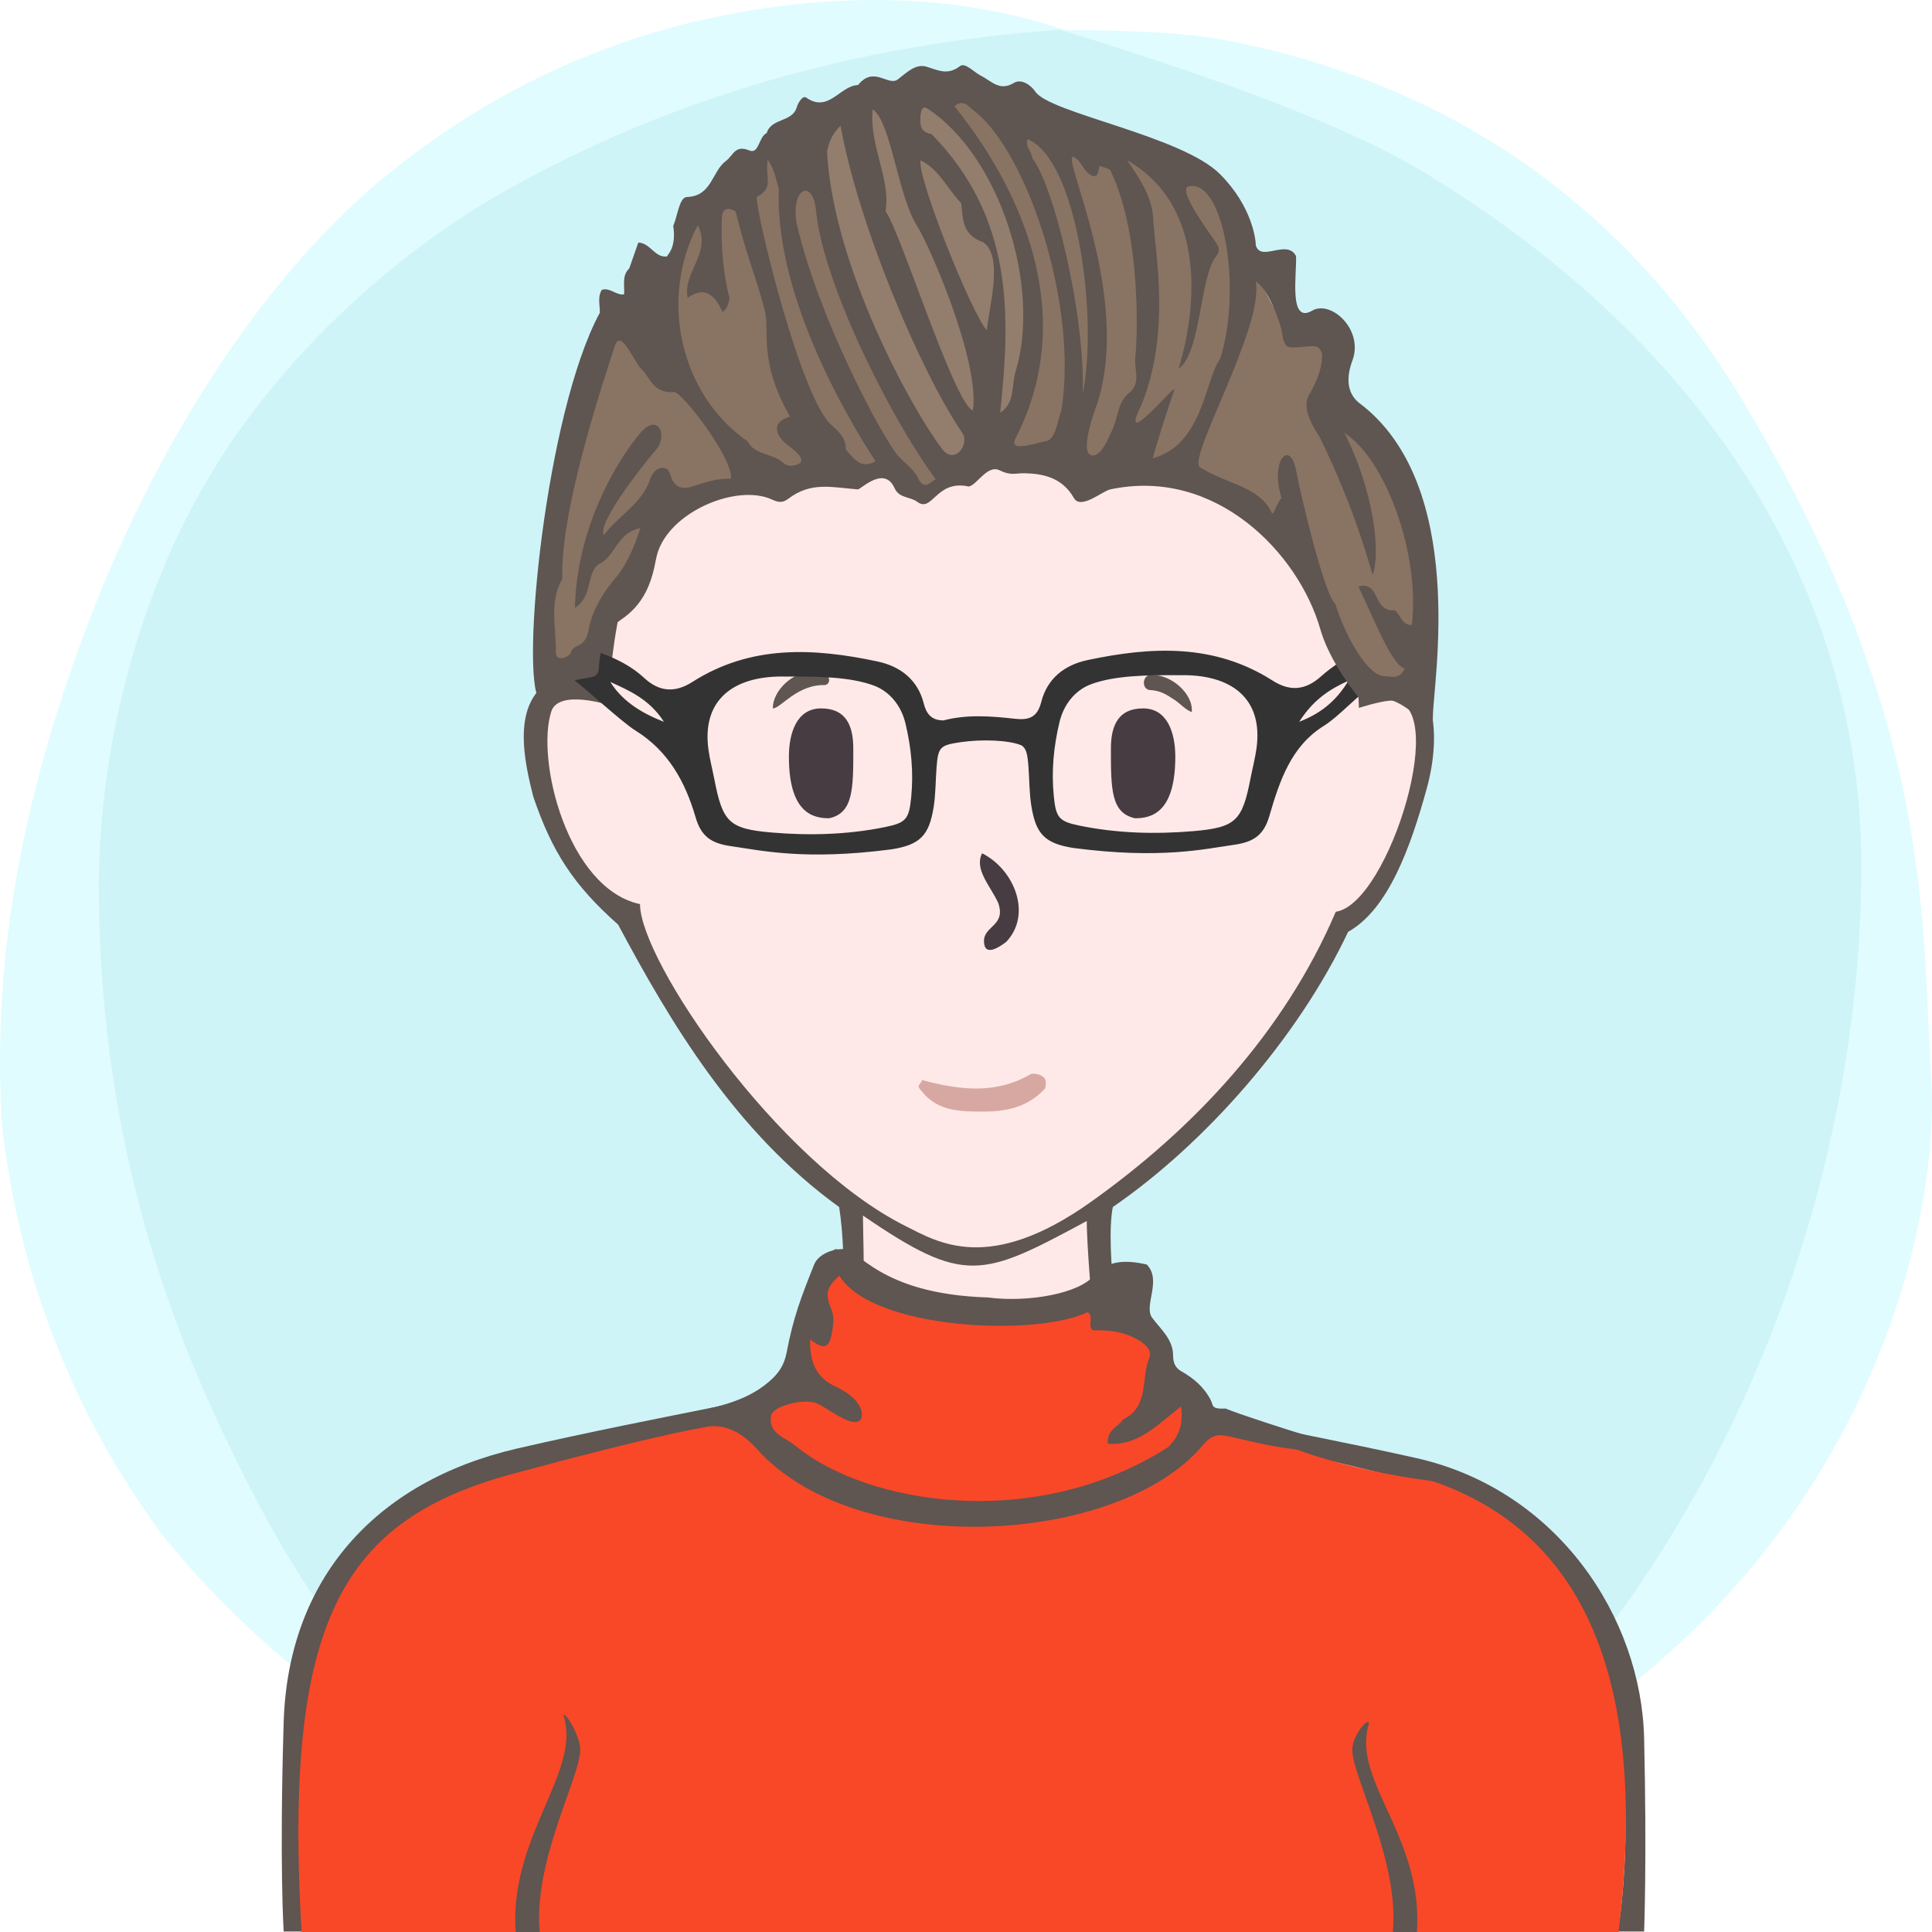 <?xml version="1.0" encoding="UTF-8"?><svg width="240" height="240" viewBox="0 0 240 240" version="1.1" xmlns="http://www.w3.org/2000/svg" xmlns:xlink="http://www.w3.org/1999/xlink"><defs><path id="bg-layer-1" d="M239.919,134.308 C241.162,153.816 229.215,227.784 119.966,239.778 C107.376,240.801 91.116,238.421 73.512,229.716 L70.166,227.784 C48.166,217.709 32.063,205.380 20.226,190.756 C9.026,175.619 2.295,158.277 0.250,139.719 C-0.993,120.210 2.363,99.697 11.237,76.672 C20.110,53.648 33.526,33.512 48.192,21.632 C62.859,9.752 79.517,2.745 98.132,0.616 C110.542,-0.803 121.903,0.229 132.215,3.714 C141.256,3.779 147.637,4.153 151.360,4.836 C172.633,8.738 198.376,19.798 216.309,49.488 C240.530,89.588 238.676,114.799 239.919,134.308 Z"></path><path id="bg-layer-2" d="M131.682,3.697 C153.137,10.258 168.153,16.128 176.728,21.308 C212.772,43.078 231.222,74.142 231.222,107.547 C231.222,140.935 219.745,176.053 199.239,203.013 C194.350,209.441 186.113,217.023 174.529,225.761 C152.192,235.106 134.015,239.778 120,239.778 C105.985,239.778 88.750,235.544 68.294,227.074 C60.428,221.353 55.199,217.218 52.607,214.671 C39.783,202.071 33.301,189.660 27.998,178.611 C17.633,157.012 12.278,134.629 12.278,109.879 C12.278,96.555 15.529,77.178 25.631,59.817 C34.294,44.927 48.652,31.630 62.877,23.647 C83.417,12.120 106.352,5.470 131.682,3.697 Z"></path></defs><title>Beste Freundin gesucht</title><desc>Profilbild</desc><g id="beste-freundin-gesucht" stroke="none" stroke-width="1" fill="none" fill-rule="evenodd"><g fill="none" fill-rule="evenodd"><use fill="#E0FCFF" xlink:href="#bg-layer-1"></use><use fill="#CEF4F8" xlink:href="#bg-layer-2"></use></g><path d="M204.239,215.941 C203.891,200.941 193.503,185.068 175.905,181.120 C158.308,177.171 142.239,174.941 140.711,171.961 C139.183,168.980 137.239,154.941 138.239,149.941 C149.731,142.039 161.239,128.941 167.466,115.759 C172.494,112.941 175.264,105.123 177.239,97.941 C179.215,90.759 178.060,83.439 172.494,83.439 L170.239,83.439 C170.239,83.439 169.035,73.328 167.239,67.941 C157.239,42.941 134.606,34.061 111.622,37.832 C98.694,40.346 77.146,52.555 73.017,75.720 C72.657,78.413 72.298,84.337 72.298,84.337 C72.298,84.337 69.964,83.800 68.887,84.337 C63.239,86.941 65.239,94.941 66.239,98.941 C68.574,105.820 71.239,109.941 76.787,114.862 C83.239,126.941 91.311,140.604 104.239,149.941 C105.239,155.941 105.049,169.903 102.644,171.422 C100.239,172.941 81.859,175.863 64.239,179.941 C46.620,184.019 35.778,196.163 35.239,213.941 C34.701,231.719 35.239,239.941 35.239,239.941 L201.239,239.941 L204.239,239.941 C204.239,239.941 204.588,230.941 204.239,215.941 Z" fill="#5F5551"></path><path d="M178,184.678 C147,176.356 143,178.678 138.056,173.804 C136.106,171.881 135,154.910 135,151.678 C122,158.678 119.866,159.678 107.197,151 C107.197,154.412 108,169.678 105,172.678 C102,175.678 57,181.322 48,191 C40.647,198.907 38,207.406 38,217.678 C38,220.336 38,239.678 38,239.678 L169.291,239.792 L201,239.819 C201,239.819 209,193 178,184.678 Z" fill="#fee9e8"></path><path d="M79.505,112.314 C70.505,110.386 66.505,94.314 68.505,88.314 C69.505,85.607 75.616,87.582 75.616,87.582 C75.616,87.582 75.725,70.427 83.505,60.314 C93.505,47.314 108.108,40 122.841,40 C134.505,40 141.654,43.413 150.505,49.314 C168.505,61.314 168.809,87.942 168.809,87.942 C168.809,87.942 171.148,87.176 172.580,87.044 C180.505,86.314 172.580,112.314 165.936,113.261 C159.505,128.314 148.169,140.314 135.505,149.314 C122.841,158.314 116.505,154.314 112.505,152.314 C96.505,144.314 79.505,119.314 79.505,112.314 Z" fill="#fee9e8"></path><path d="M67.087,240.446 C66.087,231.446 72.087,220.943 72.087,217.446 C72.087,215.446 69.667,211.976 70.087,213.446 C72.087,220.446 63.087,228.446 64.087,240.446 L67.087,240.446 Z" fill="#5F5551"></path><path d="M171.078,240.446 C170.078,231.446 176.078,220.943 176.078,217.446 C176.078,215.446 173.658,212.976 174.078,214.446 C176.078,221.446 167.078,228.446 168.078,240.446 L171.078,240.446 Z" fill="#5F5551" transform="translate(172.039, 227.223) scale(-1, 1) translate(-172.039, -227.223) "></path><path d="M141,101.648 C138,101 138,98 138,93 C138,90 139,88 142,88 C145,88 146,91 146,94 C146,101 143,101.648 141,101.648 Z" fill="#463C42"></path><path d="M101,101.648 C98,101 98,98 98,93 C98,90 99,88 102,88 C105,88 106,91 106,94 C106,101 103,101.648 101,101.648 Z" fill="#463C42" transform="translate(102.000, 94.824) scale(-1, 1) translate(-102.000, -94.824) "></path><path d="M128.004,133.448 C128.363,133.267 129.261,133.448 129.620,133.807 C129.980,133.985 129.980,134.883 129.800,135.244 C127.645,137.576 124.944,138.084 122.222,138.084 C119.500,138.084 116.512,138.115 114.537,135.603 C113.687,134.698 114.358,134.883 114.537,134.165 C119.206,135.422 123.695,135.960 128.004,133.448 Z" fill="#D7A8A1"></path><path d="M125,117 C124.252,117.573 122.234,119 122.234,116.888 C122.234,115 125,115 124,112.162 C123,110 121,108 122,106 C126,108 128.252,113.573 125,117 Z" fill="#463C42"></path><path d="M100.973,83.320 C101.710,83.254 102.321,83.442 102.719,83.848 C103.146,84.288 103.098,84.947 102.499,85.101 C99,85.000 96.984,88.001 96,88.000 C96.014,85.769 98.380,83.547 100.973,83.320 Z" fill="#5F5551"></path><path d="M142.774,85.917 C141.701,85.858 141.721,84.008 142.907,84.035 C145.299,83.758 148.242,85.917 148.242,88.175 C147.625,88.098 146.613,87.211 146.076,86.920 C144.803,86.229 144.124,85.876 142.774,85.917 Z" fill="#5F5551" transform="translate(145.117, 86.093) rotate(5.000) translate(-145.117, -86.093) "></path><g><path d="M64,183 C42.477,188.735 35.207,201.203 37.459,240 L201.057,240 C204.784,209.248 197.098,190.581 178,184 C156.726,181.174 144.062,173.331 140.006,160.470 C130.788,164 109.579,161.240 104.212,155.343 C101.956,152.864 98.703,176.438 94.106,176.438 C90.163,176.438 80.128,178.625 64,183 Z" fill="#f84827"></path><path d="M98.785,179.579 C97.534,178.544 95.449,178.120 95.771,175.905 C95.949,174.678 99.615,173.738 101.303,174.269 C102.604,174.678 106.086,177.744 106.979,176.236 C107.549,174.231 104.765,172.684 103.853,172.269 C101.332,171.127 100.564,169.149 100.647,166.397 C101.871,167.309 102.907,167.866 103.279,165.887 C103.487,164.781 103.715,163.693 103.254,162.597 C102.472,160.738 102.682,159.901 104.257,158.465 C108.386,165.235 128.871,166.065 135.102,162.994 C135.996,163.582 134.977,164.708 135.782,165.261 C137.677,165.196 139.498,165.407 141.214,166.343 C142.177,166.870 143.162,167.717 142.783,168.624 C141.709,171.203 142.812,174.750 139.491,176.344 C138.936,177.259 137.511,177.542 137.601,179.342 C141.469,179.634 143.797,176.950 146.718,174.706 C146.999,176.814 146.522,178.394 145.112,179.767 C128.563,190.367 107.661,186.902 98.785,179.579 Z M152.260,174.977 C150.403,175.058 150.749,174.607 150.403,173.928 C149.569,172.297 148.266,171.203 146.727,170.332 C145.990,169.916 145.733,169.246 145.731,168.452 C145.725,166.372 144.258,165.210 143.131,163.706 C142.017,162.220 144.387,159.045 142.446,157.076 C140.045,156.555 137.727,156.419 135.866,158.465 C134.163,160.606 127.932,161.855 122.670,161.173 C109.173,160.748 106.587,155.033 104.794,155.160 C103.017,155.160 101.555,156.037 101.140,157.076 C99.504,161.181 98.558,163.615 97.725,167.982 C97.420,169.573 96.761,170.570 95.561,171.611 C92.492,174.277 88.606,174.828 84.880,175.724 C84.921,177.846 86.179,177.578 87.321,177.317 C90.075,176.687 92.277,178.053 94.024,179.999 C106.477,193.872 138.919,191.973 149.374,179.579 C150.631,178.088 151.443,178.143 152.998,178.503 C155.738,179.135 157.934,179.701 161.298,180.093 C161.596,179.435 162.189,179.050 162.067,178.251 C160.634,177.836 153.631,175.583 152.260,174.977 Z" fill="#5F5551"></path><path d="M67.078,240.353 C66.078,231.353 72.078,220.850 72.078,217.353 C72.078,215.353 69.658,211.883 70.078,213.353 C72.078,220.353 63.078,228.353 64.078,240.353 L67.078,240.353 Z" fill="#5F5551"></path><path d="M171.069,240.353 C170.069,231.353 176.069,220.850 176.069,217.353 C176.069,215.353 173.649,212.883 174.069,214.353 C176.069,221.353 167.069,228.353 168.069,240.353 L171.069,240.353 Z" fill="#5F5551" transform="translate(172.030, 227.130) scale(-1, 1) translate(-172.030, -227.130) "></path></g><g><path d="M167.534,84.544 C166.180,86.714 164.511,88.463 161.389,89.664 C163.219,86.814 165.287,85.575 167.534,84.544 Z M155.362,96.607 C154.326,101.936 153.577,102.795 148.232,103.248 C143.536,103.646 138.815,103.524 134.161,102.575 C131.536,102.041 131.173,101.596 130.904,98.878 C130.595,95.764 130.893,92.688 131.624,89.664 C132.149,87.495 133.565,85.73 135.532,84.998 C138.427,83.922 142.383,83.845 146.452,83.876 C152.951,83.707 156.945,86.743 156.087,92.963 C155.917,94.188 155.599,95.391 155.362,96.607 Z M109.934,102.744 C105.281,103.693 100.558,103.815 95.862,103.417 C90.516,102.964 89.769,102.105 88.733,96.776 C88.496,95.56 88.177,94.357 88.008,93.132 C87.148,86.912 91.144,83.876 97.644,84.045 C101.710,84.014 105.668,84.091 108.561,85.167 C110.528,85.898 111.947,87.664 112.471,89.833 C113.201,92.857 113.501,95.933 113.191,99.047 C112.921,101.765 112.558,102.209 109.934,102.744 Z M82.477,89.664 C79.355,88.463 77.169,86.884 75.814,84.713 C78.061,85.745 80.647,86.813 82.477,89.664 Z M164.102,84.023 C162.113,85.811 160.181,85.883 158.083,84.544 C150.827,79.914 143.017,80.315 135.087,82.001 C132.227,82.61 130.082,84.289 129.343,87.219 C128.864,89.11 127.823,89.486 126.078,89.289 C123.109,88.954 120.118,88.726 117.183,89.496 C115.936,89.472 115.147,88.952 114.752,87.387 C114.013,84.457 111.868,82.778 109.007,82.17 C101.078,80.483 93.266,80.083 86.011,84.713 C83.912,86.052 81.950,86.014 79.993,84.191 C77.531,81.899 73.977,80.800 72.045,80.364 C71.191,81.413 70.932,82.439 70.932,84.191 C72.650,85.41 77.197,89.672 78.984,90.781 C83.032,93.295 85.135,97.15 86.406,101.516 C87.091,103.863 88.288,104.759 90.816,105.115 C94.499,105.635 99.921,106.92 110.736,105.509 C114.302,104.949 115.419,103.781 115.981,100.257 C116.234,98.671 116.216,97.043 116.335,95.435 C116.531,92.792 116.739,92.575 119.359,92.191 C121.909,91.818 125.350,91.923 126.891,92.594 L126.891,92.589 C127.511,92.992 127.644,93.703 127.760,95.266 C127.879,96.874 127.861,98.503 128.113,100.089 C128.675,103.613 129.792,104.781 133.357,105.341 C144.173,106.751 149.595,105.466 153.279,104.947 C155.805,104.59 157.005,103.694 157.689,101.347 C158.960,96.982 160.393,92.692 164.440,90.179 C166.228,89.069 168.680,86.386 170.398,85.167 C170.620,82.929 171.264,82.550 169.638,80.807 C167.706,81.243 165.452,82.808 164.102,84.023 Z" fill="#333333"></path></g><g><path d="M72.914,81.500 C72.914,81.500 81.948,64.403 82.851,63.903 C90.424,59.711 109.485,53.840 114.211,61.359 C120.271,55.203 135.268,57.901 139.504,57.901 C154.403,57.901 164.340,71.295 168.050,83.515 C169.391,86.918 176.000,86.738 176.000,83.515 C176.000,82.977 179,61 165.665,52.618 C164.389,51.816 165,44 163.545,42.089 C158.195,41.766 157.597,35 156,35 C154.403,35 153,22 143.935,20.018 C137.354,18.579 120.059,9.940 115.801,11.124 C74.636,22.554 88.417,32.513 82.719,33.255 C68.536,41.953 66.844,78.104 68.536,83.515 C69.072,85.225 72.914,81.500 72.914,81.500 Z" fill="#897362"></path><path d="M117,12 C129,28 130,43 124,54 C123.333,58.667 121.333,60 118,58 C113,55 101,25 101,18 C101,13.333 106.333,11.333 117,12 Z" fill="#937d6c"></path><path d="M173.243,75.814 C171.831,75.919 171.404,75.015 170.842,73.850 C170.087,72.284 168.814,72.838 168.769,72.897 C170.726,77.003 172.922,82.653 174.507,83.052 C173.775,84.512 172.876,83.998 172,84 C169.918,84.004 167.144,79.107 165.866,75 C164.594,74.011 161.749,62.321 161,58.426 C160.251,54.531 157.731,57.169 159.201,61.872 C158.557,62.574 158.176,64.139 158,63.743 C156.498,60.392 152.336,60.172 149,58 C147.693,56.517 157,40.542 156,35 C157.426,35.675 159.027,39.952 159.201,41.040 C159.635,43.741 159.846,43.162 163,43 C165.338,42.879 163.839,47.072 162.647,49 C161.456,50.928 163.684,53.766 164.013,54.445 C168.479,63.684 170.092,70.081 170.507,71.401 C171.522,68.867 170.732,61.100 167,53.771 C172,56.930 176.429,68.595 175.389,77.643 C174.106,77.693 173.999,76.331 173.243,75.814 Z M145.894,48.352 C146.166,47.547 138.699,56.530 141.802,50.279 C145.525,41.040 143.437,31.121 143.238,27.044 C143.113,24.484 141.546,22.114 140.002,19.892 C152.825,27.250 146.394,45.802 146.394,45.802 C149.217,43.913 149.012,34.330 151.089,31.813 C151.586,31.211 151.418,30.672 151.031,30.103 C150.119,28.756 146.152,23.438 147.693,23.136 C152.101,22.270 154.294,36.069 151.578,44.556 C149.671,47.174 149.460,55.211 143.218,56.930 C143.116,56.957 144.574,52.247 145.894,48.352 Z M138.152,53.455 C137.760,54.261 136.740,57.022 135.469,56.517 C134.363,56.079 135.539,52.230 136,50.991 C141.073,37.361 131.454,18.654 133.402,19.521 C134.254,19.901 134.579,21.137 135.358,21.654 C136.424,22.362 136.426,21.271 136.592,20.606 C137.053,20.779 137.837,20.962 137.916,21.125 C141.987,29.451 141.222,43.237 141.028,44.359 C140.865,45.922 141.851,47.718 140.098,48.943 C138.801,50.157 138.868,51.976 138.152,53.455 Z M128.232,19.648 C128.184,18.827 127.292,18.215 127.644,17.271 C133.928,19.913 136.416,39.673 134.499,48.914 C134.803,38.743 130.794,22.822 128.232,19.648 Z M130,54.786 C128.823,54.966 125.180,56.347 126.156,54.445 C136.592,34.119 119.787,14.931 118.563,13.175 C119.714,12.261 120.271,13.211 120.904,13.684 C127.563,18.671 133.989,37.940 131.844,51.012 C131.437,51.933 131.148,54.610 130,54.786 Z M115.711,16.650 C114.189,16.412 114.266,15.297 114.369,14.168 C114.462,13.648 114.579,13.071 115.269,13.525 C124.206,19.400 129.369,35.653 126.156,46.174 C125.627,47.906 126.133,50.068 124.239,51.278 C125.520,39.360 125.978,27.107 115.711,16.650 Z M114.359,19.913 C116.695,21.056 117.699,23.480 119.398,25.236 C119.662,27.209 119.457,29.135 122.141,30.095 C124.782,31.861 122.713,38.718 122.601,41.040 C120.768,39.132 113.888,22.019 114.359,19.913 Z M110,26.256 C110.692,22.305 107.941,18.031 108.407,13.573 C110.699,15.122 111.518,24.293 113.922,28.063 C115.413,30.402 121.727,44.783 120.862,50.991 C118.563,50.273 111.686,28.264 110,26.256 Z M102.731,18.807 C102.994,17.865 103.140,16.861 104.418,15.608 C106.581,27.777 114.321,46.122 119.536,53.771 C120.509,55.200 118.563,57.859 117.005,55.739 C113.223,50.774 103.492,33.092 102.731,18.807 Z M111.515,56.563 C109.772,54.551 101.864,40.074 99.009,27.963 C98.078,23.503 100.962,21.909 101.383,26.256 C102.234,35.046 110.400,51.595 116.236,59.533 C115.578,59.843 114.978,60.860 114.196,59.706 C113.661,58.347 112.417,57.604 111.515,56.563 Z M103.444,52.945 C99.552,49.938 93.873,26.319 94,24.472 C96.166,23.281 95.055,22.364 95.349,19.848 C96.305,21.145 96.387,22.361 96.749,23.455 C96.205,37.190 106.048,53.164 108.767,57.296 C106.945,58.352 106.067,56.953 105.074,55.852 C105.111,54.554 104.301,53.703 103.444,52.945 Z M97.282,57.485 C95.979,56.275 93.787,56.598 92.848,54.812 C84.542,49.046 81.813,37.197 86.685,27.963 C88.453,31.438 84.726,33.924 85.432,36.997 C87.717,35.315 89,37.018 89.748,38.752 C90.358,38.337 90.508,37.686 90.625,37.018 C89.781,33.798 89.573,30.515 89.662,27.204 C89.696,25.917 90.308,25.651 91.380,26.256 C92.783,31.969 93.948,34.438 95.014,38.592 C95.665,41.125 94.158,44.817 98.144,51.751 C96.355,52.325 96.001,53.321 97.268,54.786 C97.703,55.289 100.775,57.119 99.009,57.720 C98.320,57.955 97.730,57.902 97.282,57.485 Z M86.787,60.185 C85.700,60.537 83.886,61.358 83.251,58.896 C82.942,57.697 81.314,57.905 80.801,59.447 C79.746,62.618 76.898,63.979 75.021,66.452 C74.156,65.147 79.316,58.404 81.502,55.852 C83.009,54.094 81.744,51.220 79.564,53.771 C76.710,57.111 71.639,65.455 71.422,75.510 C73.773,74.010 72.732,70.942 74.567,69.989 C76.469,69.000 76.627,66.200 79.564,65.598 C78.681,68.217 77.791,70.275 76.367,71.915 C75.086,73.389 73.581,75.748 73.154,78.103 C72.668,80.763 71.278,79.791 70.899,81.083 C70.760,81.556 69.013,82.427 69.042,80.935 C69.101,77.897 68.189,74.789 69.844,71.912 C69.569,63.124 75.249,46.476 76.367,43 C77.121,40.654 78.756,44.974 79.678,45.857 C80.885,47.012 81.105,48.884 83.758,48.702 C84.693,48.638 91.219,57.119 90.790,59.475 C89.350,59.423 88.081,59.766 86.787,60.185 Z M168,44.786 C169.431,40.937 165.323,37.227 163,38.592 C160.062,40.318 161.099,34.047 161,31.813 C159.872,29.631 156.640,32.610 156,30.477 C155.997,29.736 155.546,25.654 151.578,21.654 C146.815,16.853 130.364,14.059 128.604,11.373 C128.095,10.596 126.872,9.734 125.959,10.294 C124.164,11.396 123.145,10.048 121.872,9.417 C120.979,8.976 119.904,7.718 119.251,8.214 C117.715,9.384 116.591,8.742 115.114,8.290 C113.767,7.877 112.667,8.982 111.529,9.862 C110.345,10.776 108.557,8.101 106.589,10.567 C104.345,10.621 102.934,14.080 100.147,12.122 C99.726,11.826 99.150,12.718 98.964,13.364 C98.390,15.212 95.802,14.652 95.247,16.523 C94.227,17.001 94.297,19.191 93.088,18.692 C91.285,17.949 91.103,19.313 90.177,19.997 C88.419,21.294 88.452,24.364 85.342,24.472 C84.374,24.505 84.181,26.801 83.634,28.063 C84.045,30.806 82.909,31.633 82.855,31.854 C81.345,32.063 80.793,30.176 79.294,30.132 C78.904,31.245 78.538,32.291 78.171,33.338 C77.206,34.263 77.629,35.471 77.524,36.572 C76.541,36.705 75.789,35.690 74.764,35.999 C74.193,36.914 74.545,37.903 74.510,38.856 C67.753,51.344 64.619,84 67,86.940 C72,82.786 74.330,85.390 74.415,82.786 C74.488,80.521 75.466,78.101 77.077,77.027 C79.977,75.091 80.939,72.477 81.502,69.414 C82.500,63.998 90.810,60.244 95.428,61.863 C96.186,62.129 96.913,62.727 97.888,61.983 C100.758,59.793 103.303,60.545 106.589,60.795 C107.156,60.587 109.902,57.859 111.140,60.666 C111.695,61.896 113.096,61.703 113.922,62.325 C115.859,63.781 116.236,59.533 120.353,60.437 C121.365,60.246 122.657,57.670 124.184,58.426 C125.611,59.133 126.222,58.758 127.276,58.787 C129.390,58.845 131.896,59.210 133.402,61.863 C134.255,63.369 136.937,61.004 137.916,60.795 C151.031,58 161.318,68.739 164.013,78.158 C164.896,81.245 167.092,84.607 169,86.940 C175,85 178,93 178,89 C178,85 182.441,60.156 168.769,50 C167.209,48.69 167.289,46.698 168,44.786 Z" fill="#5F5551"></path></g></g></svg>